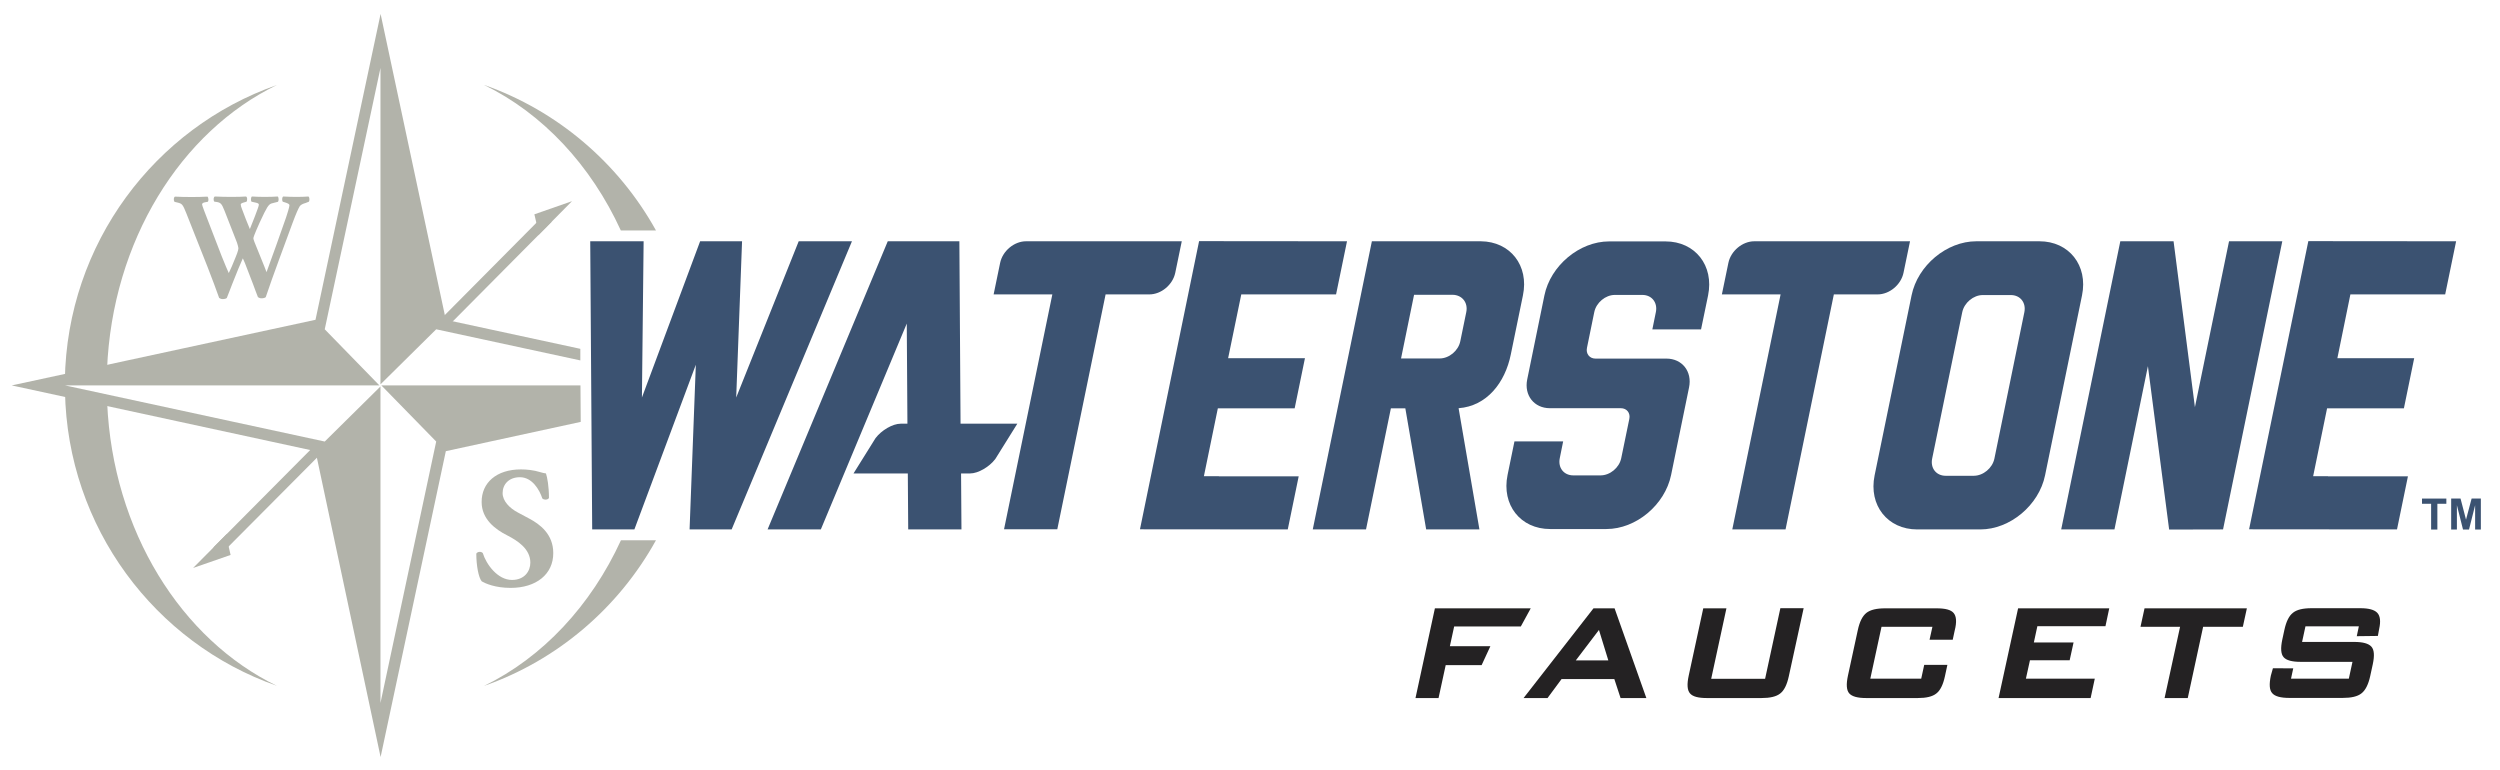 <?xml version="1.0" encoding="utf-8"?>
<!-- Generator: Adobe Illustrator 24.3.0, SVG Export Plug-In . SVG Version: 6.00 Build 0)  -->
<svg version="1.1" id="Layer_1" xmlns="http://www.w3.org/2000/svg" xmlns:xlink="http://www.w3.org/1999/xlink" x="0px" y="0px"
	 viewBox="0 0 1920 591.1" style="enable-background:new 0 0 1920 591.1;" xml:space="preserve">
<style type="text/css">
	.st0{fill:#3B5271;}
	.st1{fill:#B2B3AA;}
	.st2{fill:#242223;}
</style>
<polygon class="st0" points="1752.8,185.3 1711.9,185.3 1685.7,312.7 1669.3,185.3 1628.4,185.3 1583,406.6 1623.9,406.6 
	1649.6,281.2 1665.9,406.7 1707.3,406.6 "/>
<polygon class="st0" points="613.4,185.3 565.4,305.3 569.9,185.3 569.7,185.3 537.9,185.3 537.7,185.3 493,305.3 494.3,185.3 
	453.3,185.3 454.8,406.6 455.2,406.6 487.2,406.6 534.4,280.1 529.6,406.6 561.6,406.6 561.9,406.6 654.3,185.3 "/>
<path class="st0" d="M1531.7,352.2c-1.5,7.3-8.6,13.2-15.9,13.2h-21.5c-7.3,0-11.9-5.9-10.4-13.2l23.1-112.4
	c1.5-7.3,8.6-13.2,15.8-13.2h21.5c7.3,0,11.9,5.9,10.4,13.2L1531.7,352.2z M1566.3,185.3h-48.5c-22.8,0-45,18.6-49.7,41.5
	l-28.4,138.3c-4.7,22.9,9.9,41.5,32.7,41.5h48.5c22.8,0,45-18.6,49.7-41.5l28.4-138.3C1603.7,203.9,1589,185.3,1566.3,185.3z"/>
<path class="st0" d="M1306.4,253l5.4-26.1c4.7-22.9-9.9-41.5-32.7-41.5h-43.3c-22.8,0-45,18.6-49.7,41.5l-13.2,64.5
	c-2.5,12.2,5.3,22.1,17.4,22.1h34.9l0,0h6.2v0h13.4c4.6,0,7.5,3.7,6.5,8.3l-6.2,30.1c-1.5,7.3-8.6,13.2-15.9,13.2h-20.9
	c-7.3,0-11.9-5.9-10.4-13.2l2.6-12.9h-37.4l-5.3,25.8c-4.7,22.9,9.9,41.5,32.7,41.5h43.2c22.8,0,45-18.6,49.7-41.5l13.8-67.3
	c2.5-12.2-5.3-22.1-17.4-22.1H1268l-42.7,0c-4.5,0-7.5-3.7-6.5-8.3l5.6-27.4c1.5-7.3,8.6-13.2,15.8-13.2h21.1
	c7.3,0,11.9,5.9,10.4,13.2L1269,253H1306.4z"/>
<path class="st0" d="M737.7,325.4l-0.9-140.1h-55l-92.3,221.3h40.9l66-158.1l0.5,76.9h-5.2c-6.1,0-14.7,5-19.3,11.1l-16.9,27.1h41.7
	l0.3,43h40.9l-0.3-43h7c6.1,0,14.7-5,19.3-11.1l16.9-27.1H737.7z"/>
<path class="st0" d="M885,185.3l-97,0c-9.1,0-18,7.4-19.9,16.6l-5,24.2h45.1l-37.1,180.4h40.9l37.1-180.4h33.6
	c9.1,0,18-7.4,19.9-16.6l5-24.2H885z"/>
<path class="st0" d="M1347.3,185.3c-9.1,0-18,7.4-19.9,16.6l-5,24.2h45.1l-37.1,180.5h40.9l37.1-180.5h33.6c9.1,0,18-7.4,19.9-16.6
	l5-24.2L1347.3,185.3z"/>
<polygon class="st0" points="1867.1,406.7 1867.1,386.9 1860.1,386.9 1860.1,382.9 1878.8,382.9 1878.8,386.9 1871.9,386.9 
	1871.9,406.7 "/>
<polygon class="st0" points="1898.2,382.9 1893.9,399.1 1889.7,382.9 1882.5,382.9 1882.5,406.7 1886.9,406.7 1886.9,388 
	1891.6,406.7 1896.2,406.7 1900.9,388 1900.9,406.7 1905.3,406.7 1905.3,382.9 "/>
<polygon class="st0" points="1026.1,226.1 1034.5,185.3 920.9,185.2 875.5,406.5 989,406.6 997.4,365.8 936.1,365.8 936.1,365.7 
	924.6,365.7 935.3,313.6 994.3,313.6 1002.2,275.1 943.2,275.1 953.3,226.1 "/>
<polygon class="st0" points="1877.9,226.1 1886.3,185.3 1772.8,185.2 1727.3,406.5 1840.9,406.6 1849.3,365.8 1787.9,365.8 
	1787.9,365.7 1776.5,365.7 1787.2,313.6 1846.2,313.6 1854.1,275.1 1795.1,275.1 1805.1,226.1 "/>
<path class="st0" d="M1126.1,239.7l-4.6,22.4c-1.5,7.3-8.6,13.2-15.9,13.2h-29.6l10-48.9h29.6
	C1122.9,226.5,1127.6,232.4,1126.1,239.7 M1137.3,185.3L1137.3,185.3l-83.7,0l-45.4,221.3h40.9l19.1-93h11.1l16,93h40.9l-16-93.1
	c21.6-1.6,35.7-19.5,40.1-41.3l9.3-45.3C1174.4,204,1159.9,185.5,1137.3,185.3z"/>
<polygon class="st1" points="169.4,425.9 163.9,420.4 243.1,340.7 248.6,346.3 "/>
<polygon class="st1" points="148.3,436.2 177.1,426.2 175,417.1 174.2,410.1 "/>
<polygon class="st1" points="342.9,251.7 337.4,246.2 418.1,164.9 423.6,170.4 "/>
<polygon class="st1" points="439.3,154.5 410.4,164.6 412.5,173.6 413.4,180.7 "/>
<path class="st1" d="M234.7,155.9c-2.3,0.6-3.8,1.5-4.5,2.5c-1.1,1.8-2.8,5.5-5.5,12.8c-4.9,13.5-15.7,42.1-20.6,57
	c-0.6,0.6-2,0.9-3.3,0.9c-1.1,0-2-0.4-2.7-0.9c-1.1-2.7-2.6-6.9-3.8-10.1l-4.2-10.9c-1.4-3.7-2.7-7.1-3.6-8.8
	c-0.9,1.9-2.1,4.7-3.4,7.9l-4.7,11.7c-1.5,3.7-2.6,7-4.2,10.8c-0.5,0.6-1.8,0.9-3.3,0.9c-1.1,0-1.7-0.4-2.6-0.9
	c-1.6-4.8-5.6-15.2-8.9-23.8l-16.3-41.2c-2.7-6.8-3.3-7.4-6.6-8.2l-2.5-0.6c-0.8-1.2-0.7-3.5,0.4-4c3.7,0.2,7.9,0.3,12.9,0.3
	c4.4,0,8.2-0.1,12-0.3c0.8,0.5,1.2,3.3,0.2,4l-1.8,0.3c-1.8,0.3-2.5,0.9-2.5,1.7c0,0.8,2.1,6.2,5.2,14.2l9.8,25.4
	c2.8,7.1,4.3,10.4,5.5,13.1c1.2-2.3,3.5-7.7,5.1-11.8l1.3-3.3c0.7-1.8,1-3.3,1-4c0-0.7-0.7-3.1-1.1-4.3l-9.5-24.3
	c-2.3-5.8-3-6.5-6.8-7l-1-0.1c-1-0.9-0.8-3.6,0.3-4c4.3,0.2,8.2,0.3,12.5,0.3c5.1,0,8.9-0.1,11.4-0.3c1.2,0.3,1.1,3.4,0.4,4
	l-1.7,0.5c-1.2,0.3-2.7,0.8-2.7,1.6c0,0.9,0.4,2.2,0.9,3.4l3,7.9c0.9,2.4,2.2,5.5,3.1,7.6c1-2.4,2.1-5.3,3.1-7.8l0.9-2.3
	c1.7-4.4,2.9-7.8,2.9-8.5c0-0.8-0.4-1.2-2-1.6l-3.6-0.8c-0.7-0.8-0.6-3.5,0.3-4c2.9,0.2,6.5,0.3,9.7,0.3c3.9,0,7.6-0.1,10.1-0.3
	c0.8,0.6,1,3.3,0.1,4.1l-2.8,0.7c-3.4,0.8-4.1,0.8-7.6,7.7c-2.4,4.7-4.9,10.5-6.2,13.5c-0.9,2.1-2.2,5.4-2.2,6c0,0.4,0.1,1,0.8,2.9
	l4.7,11.6c2.6,6.3,4,10,4.6,11.6c4.8-13.3,10.2-28,15-42c0.7-2,2.6-8.1,2.6-9.3c0-1.2-1.6-1.6-2.9-2.1l-2.2-0.7
	c-0.8-1-0.6-3.5,0.3-4c3.2,0.2,7.3,0.3,10.2,0.3c3.5,0,6.4-0.1,9.2-0.3c0.9,0.6,1,3.1,0.3,4L234.7,155.9z"/>
<path class="st1" d="M392.2,451.5c-12,0-19.4-3.4-22.2-5c-2.5-2.9-4.2-12.3-4.2-21.3c0.9-1.7,3.9-1.8,5-0.4
	c2.6,8.5,11.3,20.6,22.4,20.6c9.6,0,14.1-6.7,14.1-13.3c0-10.6-9.9-16.9-17.7-20.9c-9.4-4.7-19.7-12.6-19.7-25.6
	c-0.1-14.8,11.3-25.1,30.2-25.1c4.3,0,9.6,0.5,14.8,2.1c1.7,0.5,2.9,0.8,4.4,1c1,2.9,2.3,10,2.3,18.8c-0.7,1.6-3.9,1.7-5.1,0.4
	c-2.2-6.7-7.8-16.3-17.2-16.3c-8.6,0-13.3,5.6-13.3,12.2c0,6,5.3,11.6,11.9,15l8.6,4.6c8.1,4.3,18.4,11.9,18.4,26.4
	C425,441,411.8,451.5,392.2,451.5"/>
<path class="st1" d="M49.8,292l32.4-8.2c4-98.9,56.7-182.7,130.4-218.5C119,98.1,51.5,186.9,49.8,292"/>
<path class="st1" d="M82.3,309.3l-32.4-8.9c1.8,104.8,69.3,193.6,162.7,226.3C139.2,491.1,86.6,407.8,82.3,309.3"/>
<polygon class="st1" points="292.3,10.7 242.3,245.6 9,296 242.3,346.5 292.3,581.4 342.4,346.5 446,324 445.8,296 292.9,296 
	335,339.1 292.2,539.9 292.2,296.8 249.4,339.1 50,296 291.4,296 249.4,252.9 292.2,52.2 292.2,295.2 335,252.9 445.7,276.8 
	445.7,267.9 342.4,245.6 "/>
<path class="st1" d="M476.9,414.9c-23,50.2-60.2,90-105.2,111.9c56.5-19.8,103.4-60,132.1-111.9H476.9z"/>
<path class="st1" d="M503.8,177c-28.7-51.8-75.7-92-132.1-111.8c45,21.9,82.1,61.6,105.1,111.8H503.8z"/>
<polygon class="st2" points="1168,481.1 1175.6,467.2 1102,467.2 1087.1,536.1 1104.8,536.1 1110.3,510.8 1137.9,510.8 
	1144.6,496.3 1113.5,496.3 1116.8,481.1 "/>
<path class="st2" d="M1235.2,507.2h-25l17.8-23.4L1235.2,507.2z M1240,467.2h-16.2l-53.7,68.9h18.4l10.8-14.6h40.5l4.8,14.6h19.8
	L1240,467.2z"/>
<path class="st2" d="M1367.3,467.2l-11.7,54.1h-41.4l11.7-54.1h-17.8l-11.2,51.8c-1.4,6.6-1.1,11.1,1,13.5c2.1,2.5,6.4,3.6,13.1,3.6
	h41.8c6.6,0,11.4-1.1,14.4-3.5c3-2.3,5.2-6.7,6.6-13.2l11.4-52.3H1367.3z"/>
<polygon class="st2" points="1617,480.9 1619.9,467.2 1549.9,467.2 1534.9,536.1 1605.6,536.1 1608.8,521.2 1555.9,521.2 
	1559,507.1 1589.5,507.1 1592.5,493.4 1562,493.4 1564.7,480.9 "/>
<polygon class="st2" points="1647,467.2 1643.9,481.4 1674.3,481.4 1662.4,536.1 1680.2,536.1 1692,481.4 1722.5,481.4 
	1725.6,467.2 "/>
<path class="st2" d="M1825.7,470.6c-2.2-2.3-6.5-3.5-12.9-3.5h-37.5c-6.6,0-11.3,1.1-14.3,3.5c-3,2.3-5.2,6.7-6.6,13.2l-1.6,7.4
	c-1.4,6.6-1.1,11.1,1,13.5c2.1,2.4,6.4,3.6,13.1,3.6h39.8l-2.8,12.9h-44.4l1.7-7.9l-15.6-0.1l-1.6,5.7c-1.4,6.7-1.1,11.1,1.1,13.5
	c2.1,2.4,6.4,3.6,13.2,3.6h40.9c6.6,0,11.4-1.1,14.4-3.5c3-2.3,5.3-6.8,6.7-13.2l2-9.2c1.4-6.6,1.1-11.1-1.1-13.5
	c-2.2-2.4-6.5-3.6-13.2-3.6H1768l2.6-12h41l-1.6,7.6l16.2-0.2l1-5.4C1828.5,477.1,1828,473,1825.7,470.6"/>
<path class="st2" d="M1500.4,470.8c-2.1-2.5-6.4-3.6-13.1-3.6h-39.5c-6.6,0-11.3,1.1-14.4,3.5c-3,2.4-5.2,6.7-6.6,13.2l-7.6,35.1
	c-1.4,6.6-1.1,11.1,1,13.5c2.1,2.4,6.4,3.6,13.1,3.6h39.5c6.6,0,11.3-1.1,14.3-3.5c3-2.3,5.2-6.7,6.6-13.2l1.9-8.8h-17.8l-2.3,10.6
	h-39.1l8.6-39.8h39.1l-2.2,9.9h17.8l1.5-7C1502.9,477.7,1502.5,473.3,1500.4,470.8"/>
</svg>

